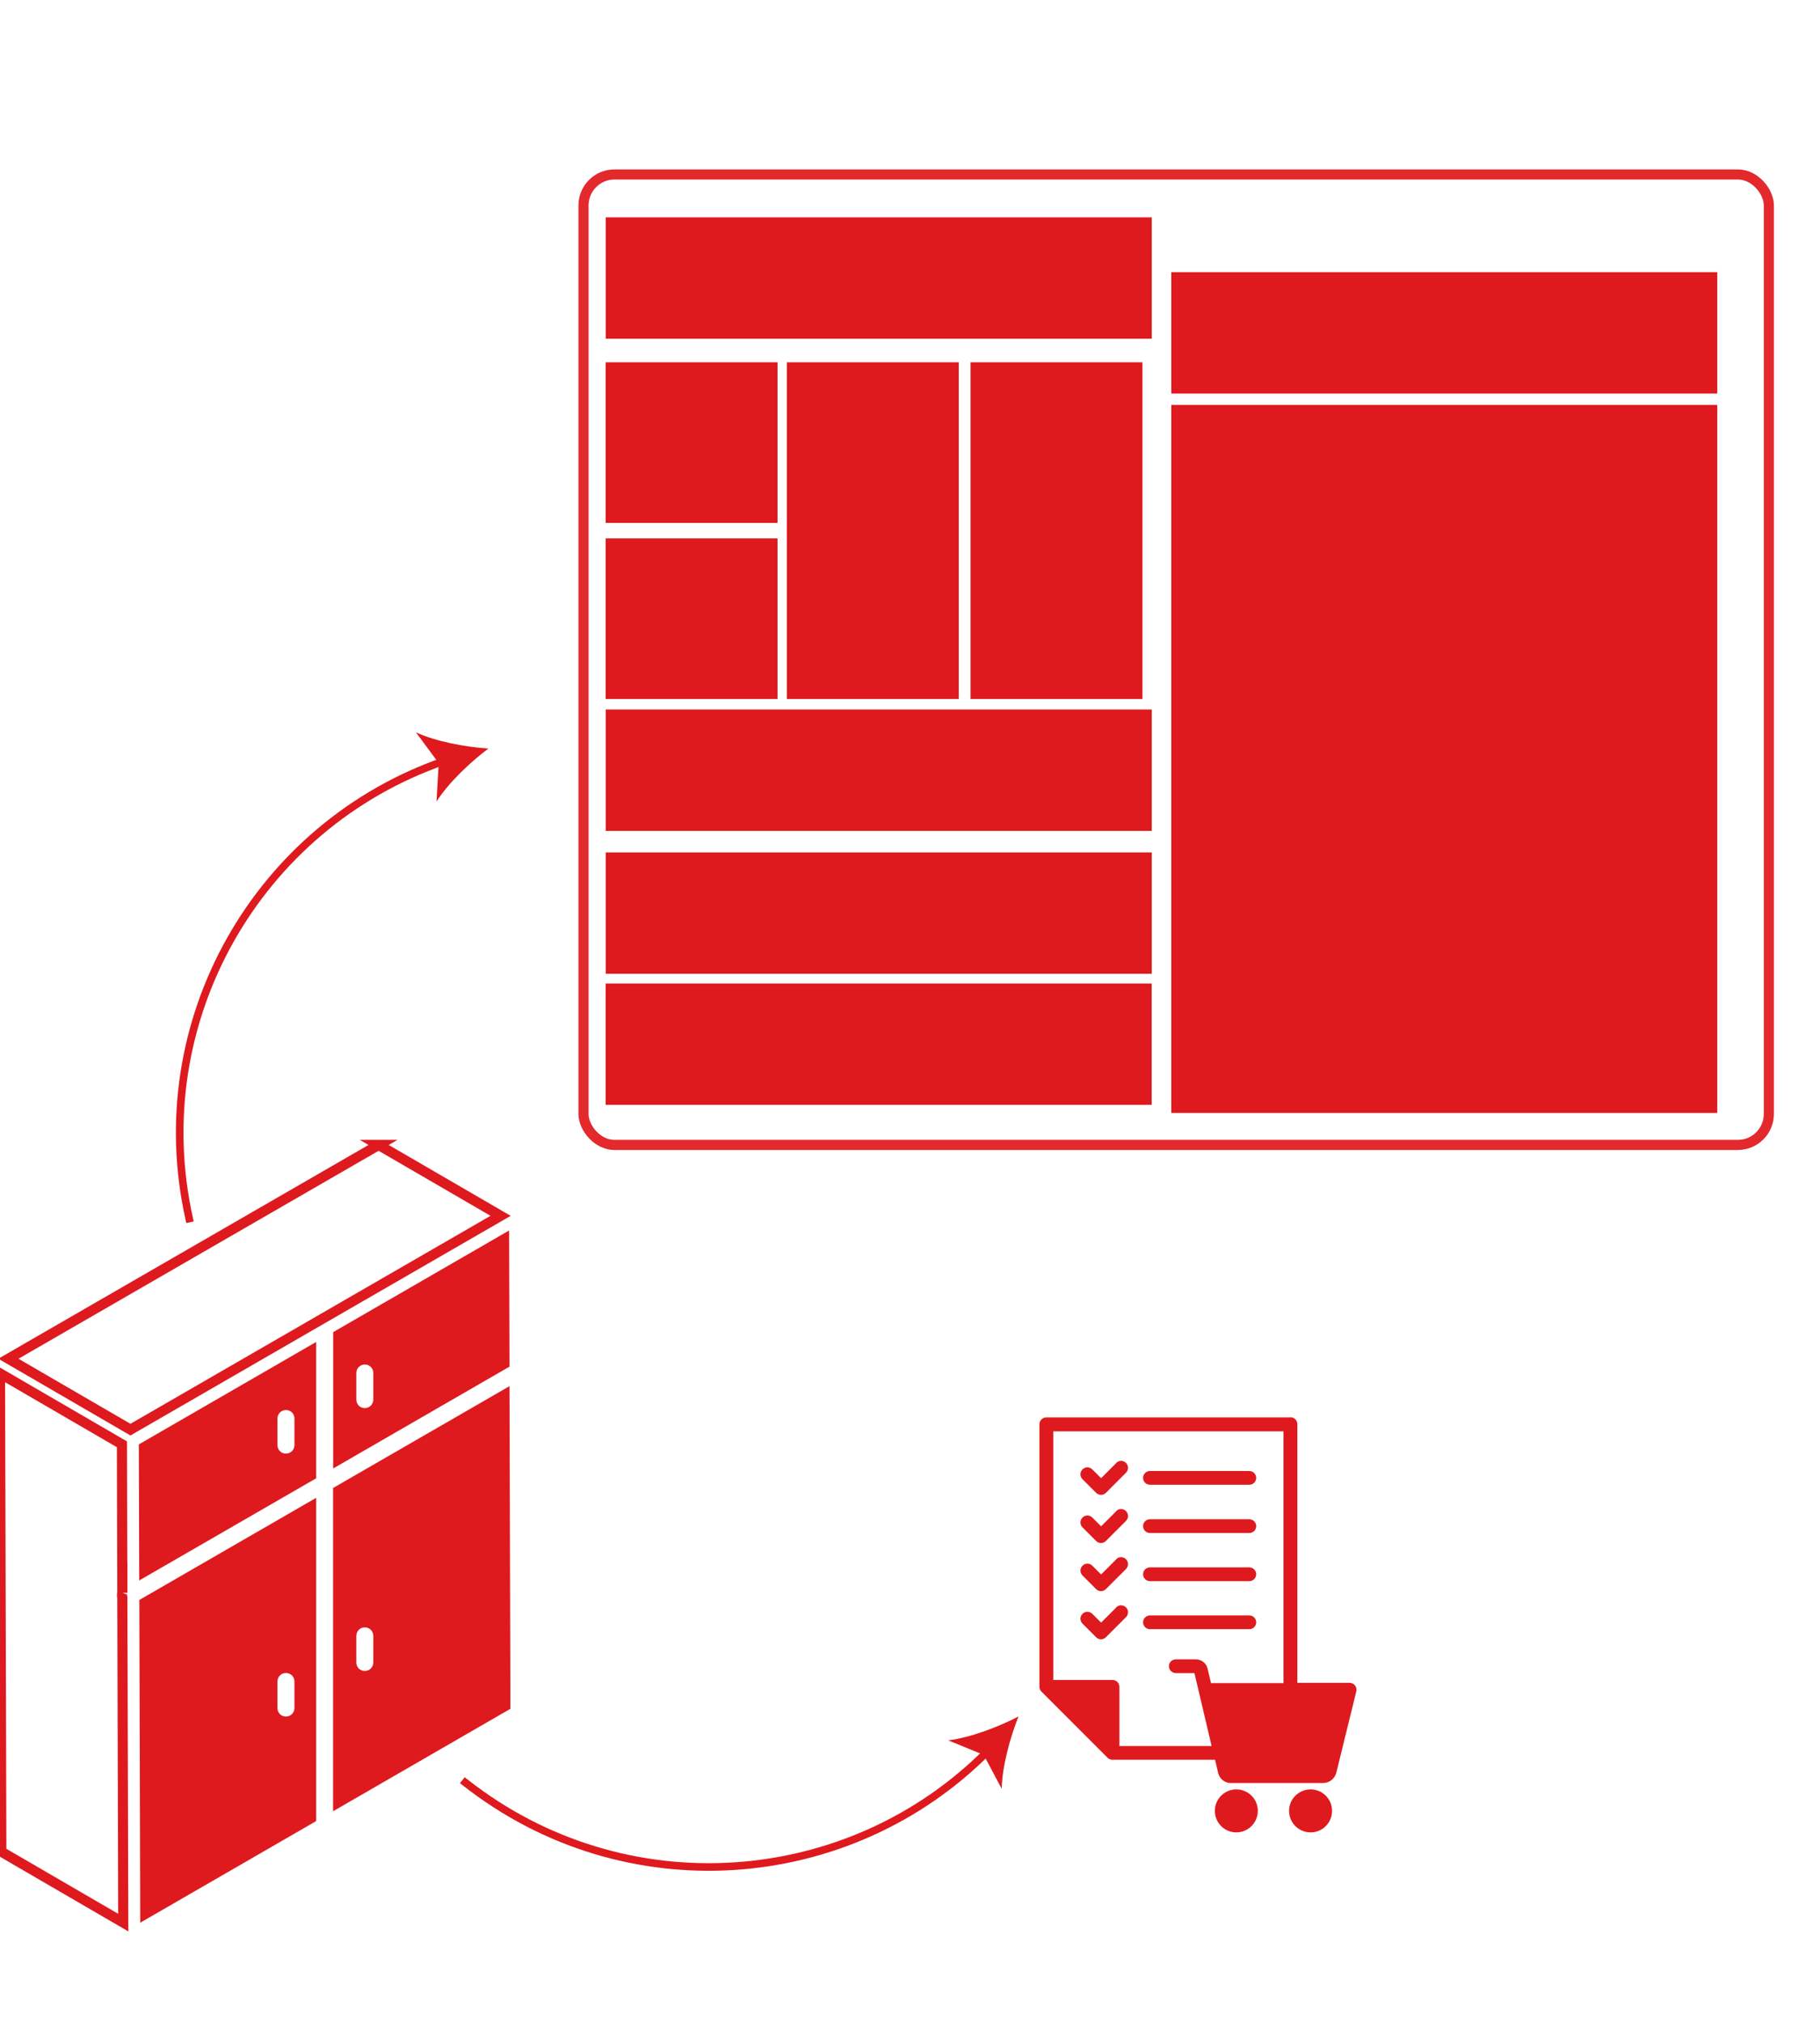 <svg xmlns="http://www.w3.org/2000/svg" width="180" height="200"><rect id="backgroundrect" width="100%" height="100%" x="0" y="0" fill="none" stroke="none"/>
  <defs>
    <style>
      .cls-1 {
        stroke: #e3292c;
      }

      .cls-1, .cls-2, .cls-3 {
        fill: none;
        stroke-miterlimit: 10;
      }

      .cls-2, .cls-3 {
        stroke: #de1a1e;
      }

      .cls-4 {
        fill: #de1a1e;
      }

      .cls-3 {
        stroke-linecap: square;
        stroke-width: .75px;
      }
    </style>
  </defs>
  
  
  
  
  
  
  
  
  
  
  
  
  
  
  
<g class="currentLayer" style=""><title>Layer 1</title><g id="_100" data-name="100" class="">
    <path class="cls-4" d="M13.87,190.1 l17.4,-10.05 v-31.96 l-17.49,10.1 l0.09,31.91 zM27.44,166.25 c0,-0.46 0.37,-0.84 0.84,-0.84 s0.84,0.37 0.84,0.84 v2.63 c0,0.46 -0.37,0.84 -0.84,0.84 s-0.84,-0.37 -0.84,-0.84 v-2.63 z" id="svg_1"/>
    <path class="cls-2" d="M37.45,113.2 c-14.1,8.14 -24.88,14.37 -36.62,21.14 l12.07,7.01 l36.61,-21.14 l-12.07,-7.01 z" id="svg_2"/>
    <path class="cls-2" d="M12.1,157.49 l-0.04,-14.69 l-12.06,-7.01 l0.13,47.29 l12.06,7.01 l-0.09,-32.14 c-0.04,-0.16 -0.05,-0.31 0,-0.46 z" id="svg_3"/>
    <path class="cls-4" d="M50.39,137.05 l-17.45,10.07 v31.96 l17.54,-10.13 l-0.09,-31.91 zM36.92,164.37 c0,0.46 -0.37,0.84 -0.84,0.84 s-0.84,-0.37 -0.84,-0.84 v-2.63 c0,-0.46 0.37,-0.84 0.84,-0.84 s0.84,0.37 0.84,0.84 v2.63 z" id="svg_4"/>
    <path class="cls-4" d="M13.77,156.26 l17.5,-10.1 v-13.48 l-17.54,10.13 l0.04,13.46 zM27.44,140.25 c0,-0.46 0.37,-0.84 0.84,-0.84 s0.84,0.37 0.84,0.84 v2.63 c0,0.46 -0.37,0.84 -0.84,0.84 s-0.84,-0.37 -0.84,-0.84 v-2.63 z" id="svg_5"/>
    <path class="cls-4" d="M32.95,145.19 l17.44,-10.07 l-0.04,-13.46 l-17.4,10.05 v13.48 zM35.24,135.75 c0,-0.46 0.37,-0.84 0.84,-0.84 s0.84,0.37 0.84,0.84 v2.63 c0,0.46 -0.37,0.84 -0.84,0.84 s-0.84,-0.37 -0.84,-0.84 v-2.63 z" id="svg_6"/>
  </g><g id="svg_7" class="">
    <path class="cls-3" d="M43.94,75.24 c-18.45,6.39 -29.57,25.71 -25.23,45.24 " id="svg_8"/>
    <path class="cls-4" d="M48.3,74.01 c-2.27,-0.15 -5.18,-0.69 -7.16,-1.6 l2.25,3.05 l-0.22,3.79 c1.16,-1.83 3.32,-3.88 5.13,-5.24 z" id="svg_9"/>
  </g><rect class="cls-1" x="57.71" y="17.25" width="117.23" height="95.95" rx="3.06" ry="3.06" id="svg_10"/><rect class="cls-4" x="59.9" y="35.82" width="17" height="15.88" id="svg_11"/><rect class="cls-4" x="59.9" y="53.23" width="17" height="15.88" id="svg_12"/><rect class="cls-4" x="77.82" y="35.82" width="17" height="33.29" id="svg_13"/><rect class="cls-4" x="95.99" y="35.82" width="17" height="33.29" id="svg_14"/><rect class="cls-4" x="462.36" y="142.42" width="12" height="54" transform="rotate(90 324.27,-67.94) " id="svg_15"/><rect class="cls-4" x="476.49" y="170.68" width="12" height="54" transform="rotate(90 338.4,-53.81) " id="svg_16"/><rect class="cls-4" x="544.12" y="84.26" width="70" height="54" transform="rotate(90 379.09,-124.99) " id="svg_17"/><rect class="cls-4" x="489.45" y="196.61" width="12" height="54" transform="rotate(90 351.36,-40.85) " id="svg_18"/><rect class="cls-4" x="530.99" y="0" width="12" height="54" transform="rotate(90 336.96,-167.12) " id="svg_19"/><rect class="cls-4" x="413.7" y="45.1" width="12" height="54" transform="rotate(90 275.61,-116.6) " id="svg_20"/><g id="svg_21" class="">
    <path class="cls-4" d="M127.62,140.14 h-24.14 c-0.38,0 -0.68,0.31 -0.68,0.68 v25.94 c0,0.18 0.06,0.36 0.2,0.49 l6.54,6.54 c0.12,0.13 0.31,0.2 0.49,0.2 h10.14 l0.31,1.31 c0.14,0.58 0.65,0.99 1.25,0.99 h9.11 c0.64,0 1.18,-0.43 1.33,-1.05 l1.97,-8.01 c0.05,-0.2 0,-0.42 -0.12,-0.58 s-0.33,-0.27 -0.54,-0.27 h-5.17 v-25.57 c0,-0.38 -0.3,-0.68 -0.68,-0.68 zM110.71,172.63 v-5.85 c0,-0.38 -0.31,-0.68 -0.68,-0.68 h-5.86 v-24.58 h22.77 v24.89 h-7.17 l-0.34,-1.43 c-0.13,-0.55 -0.61,-0.92 -1.17,-0.92 h-1.97 c-0.38,0 -0.68,0.3 -0.68,0.68 s0.31,0.68 0.68,0.68 h1.84 l1.7,7.21 h-9.13 z" id="svg_22"/>
    <path class="cls-4" d="M127.49,179.04 c0,1.18 0.95,2.13 2.13,2.13 s2.12,-0.95 2.12,-2.13 s-0.95,-2.12 -2.12,-2.12 s-2.13,0.95 -2.13,2.12 z" id="svg_23"/>
    <path class="cls-4" d="M120.15,179.04 c0,1.18 0.95,2.13 2.12,2.13 s2.13,-0.95 2.13,-2.13 s-0.96,-2.12 -2.13,-2.12 s-2.12,0.95 -2.12,2.12 z" id="svg_24"/>
    <path class="cls-4" d="M110.41,144.64 l-1.51,1.51 l-0.87,-0.87 c-0.27,-0.27 -0.7,-0.27 -0.97,0 s-0.27,0.7 0,0.97 l1.35,1.35 c0.13,0.13 0.31,0.2 0.48,0.2 s0.35,-0.07 0.48,-0.2 l1.99,-1.99 c0.27,-0.27 0.27,-0.7 0,-0.97 s-0.7,-0.27 -0.97,0 z" id="svg_25"/>
    <path class="cls-4" d="M113.73,146.8 h9.83 c0.38,0 0.68,-0.31 0.68,-0.68 s-0.31,-0.68 -0.68,-0.68 h-9.83 c-0.38,0 -0.68,0.31 -0.68,0.68 s0.31,0.68 0.68,0.68 z" id="svg_26"/>
    <path class="cls-4" d="M110.41,149.4 l-1.51,1.51 l-0.87,-0.87 c-0.27,-0.27 -0.7,-0.27 -0.97,0 c-0.27,0.27 -0.27,0.7 0,0.97 l1.35,1.35 c0.13,0.13 0.3,0.2 0.48,0.2 s0.36,-0.07 0.48,-0.2 l1.99,-1.99 c0.27,-0.27 0.27,-0.7 0,-0.97 c-0.27,-0.27 -0.7,-0.27 -0.97,0 z" id="svg_27"/>
    <path class="cls-4" d="M113.73,151.57 h9.83 c0.38,0 0.68,-0.31 0.68,-0.68 s-0.31,-0.68 -0.68,-0.68 h-9.83 c-0.38,0 -0.68,0.31 -0.68,0.68 s0.31,0.68 0.68,0.68 z" id="svg_28"/>
    <path class="cls-4" d="M110.41,154.16 l-1.51,1.51 l-0.87,-0.87 c-0.27,-0.27 -0.7,-0.27 -0.97,0 s-0.27,0.7 0,0.97 l1.35,1.35 c0.13,0.13 0.31,0.2 0.48,0.2 s0.35,-0.07 0.48,-0.2 l1.99,-1.99 c0.27,-0.27 0.27,-0.7 0,-0.97 s-0.7,-0.27 -0.97,0 z" id="svg_29"/>
    <path class="cls-4" d="M113.73,156.33 h9.83 c0.38,0 0.68,-0.31 0.68,-0.68 s-0.31,-0.68 -0.68,-0.68 h-9.83 c-0.38,0 -0.68,0.31 -0.68,0.68 s0.31,0.68 0.68,0.68 z" id="svg_30"/>
    <path class="cls-4" d="M110.41,158.92 l-1.51,1.51 l-0.87,-0.87 c-0.27,-0.27 -0.7,-0.27 -0.97,0 s-0.27,0.7 0,0.97 l1.35,1.35 c0.13,0.13 0.31,0.2 0.48,0.2 s0.35,-0.07 0.48,-0.2 l1.99,-1.99 c0.27,-0.27 0.27,-0.7 0,-0.97 s-0.7,-0.27 -0.97,0 z" id="svg_31"/>
    <path class="cls-4" d="M124.24,160.4 c0,-0.38 -0.31,-0.68 -0.68,-0.68 h-9.83 c-0.38,0 -0.68,0.31 -0.68,0.68 s0.31,0.68 0.68,0.68 h9.83 c0.38,0 0.68,-0.31 0.68,-0.68 z" id="svg_32"/>
  </g><g id="svg_33" class="">
    <path class="cls-3" d="M97.73,173.1 c-13.75,13.87 -35.98,15.51 -51.71,3.14 " id="svg_34"/>
    <path class="cls-4" d="M100.73,169.71 c-2.02,1.05 -4.79,2.1 -6.95,2.36 l3.51,1.44 l1.78,3.35 c0.04,-2.17 0.82,-5.04 1.66,-7.15 z" id="svg_35"/>
  </g></g></svg>